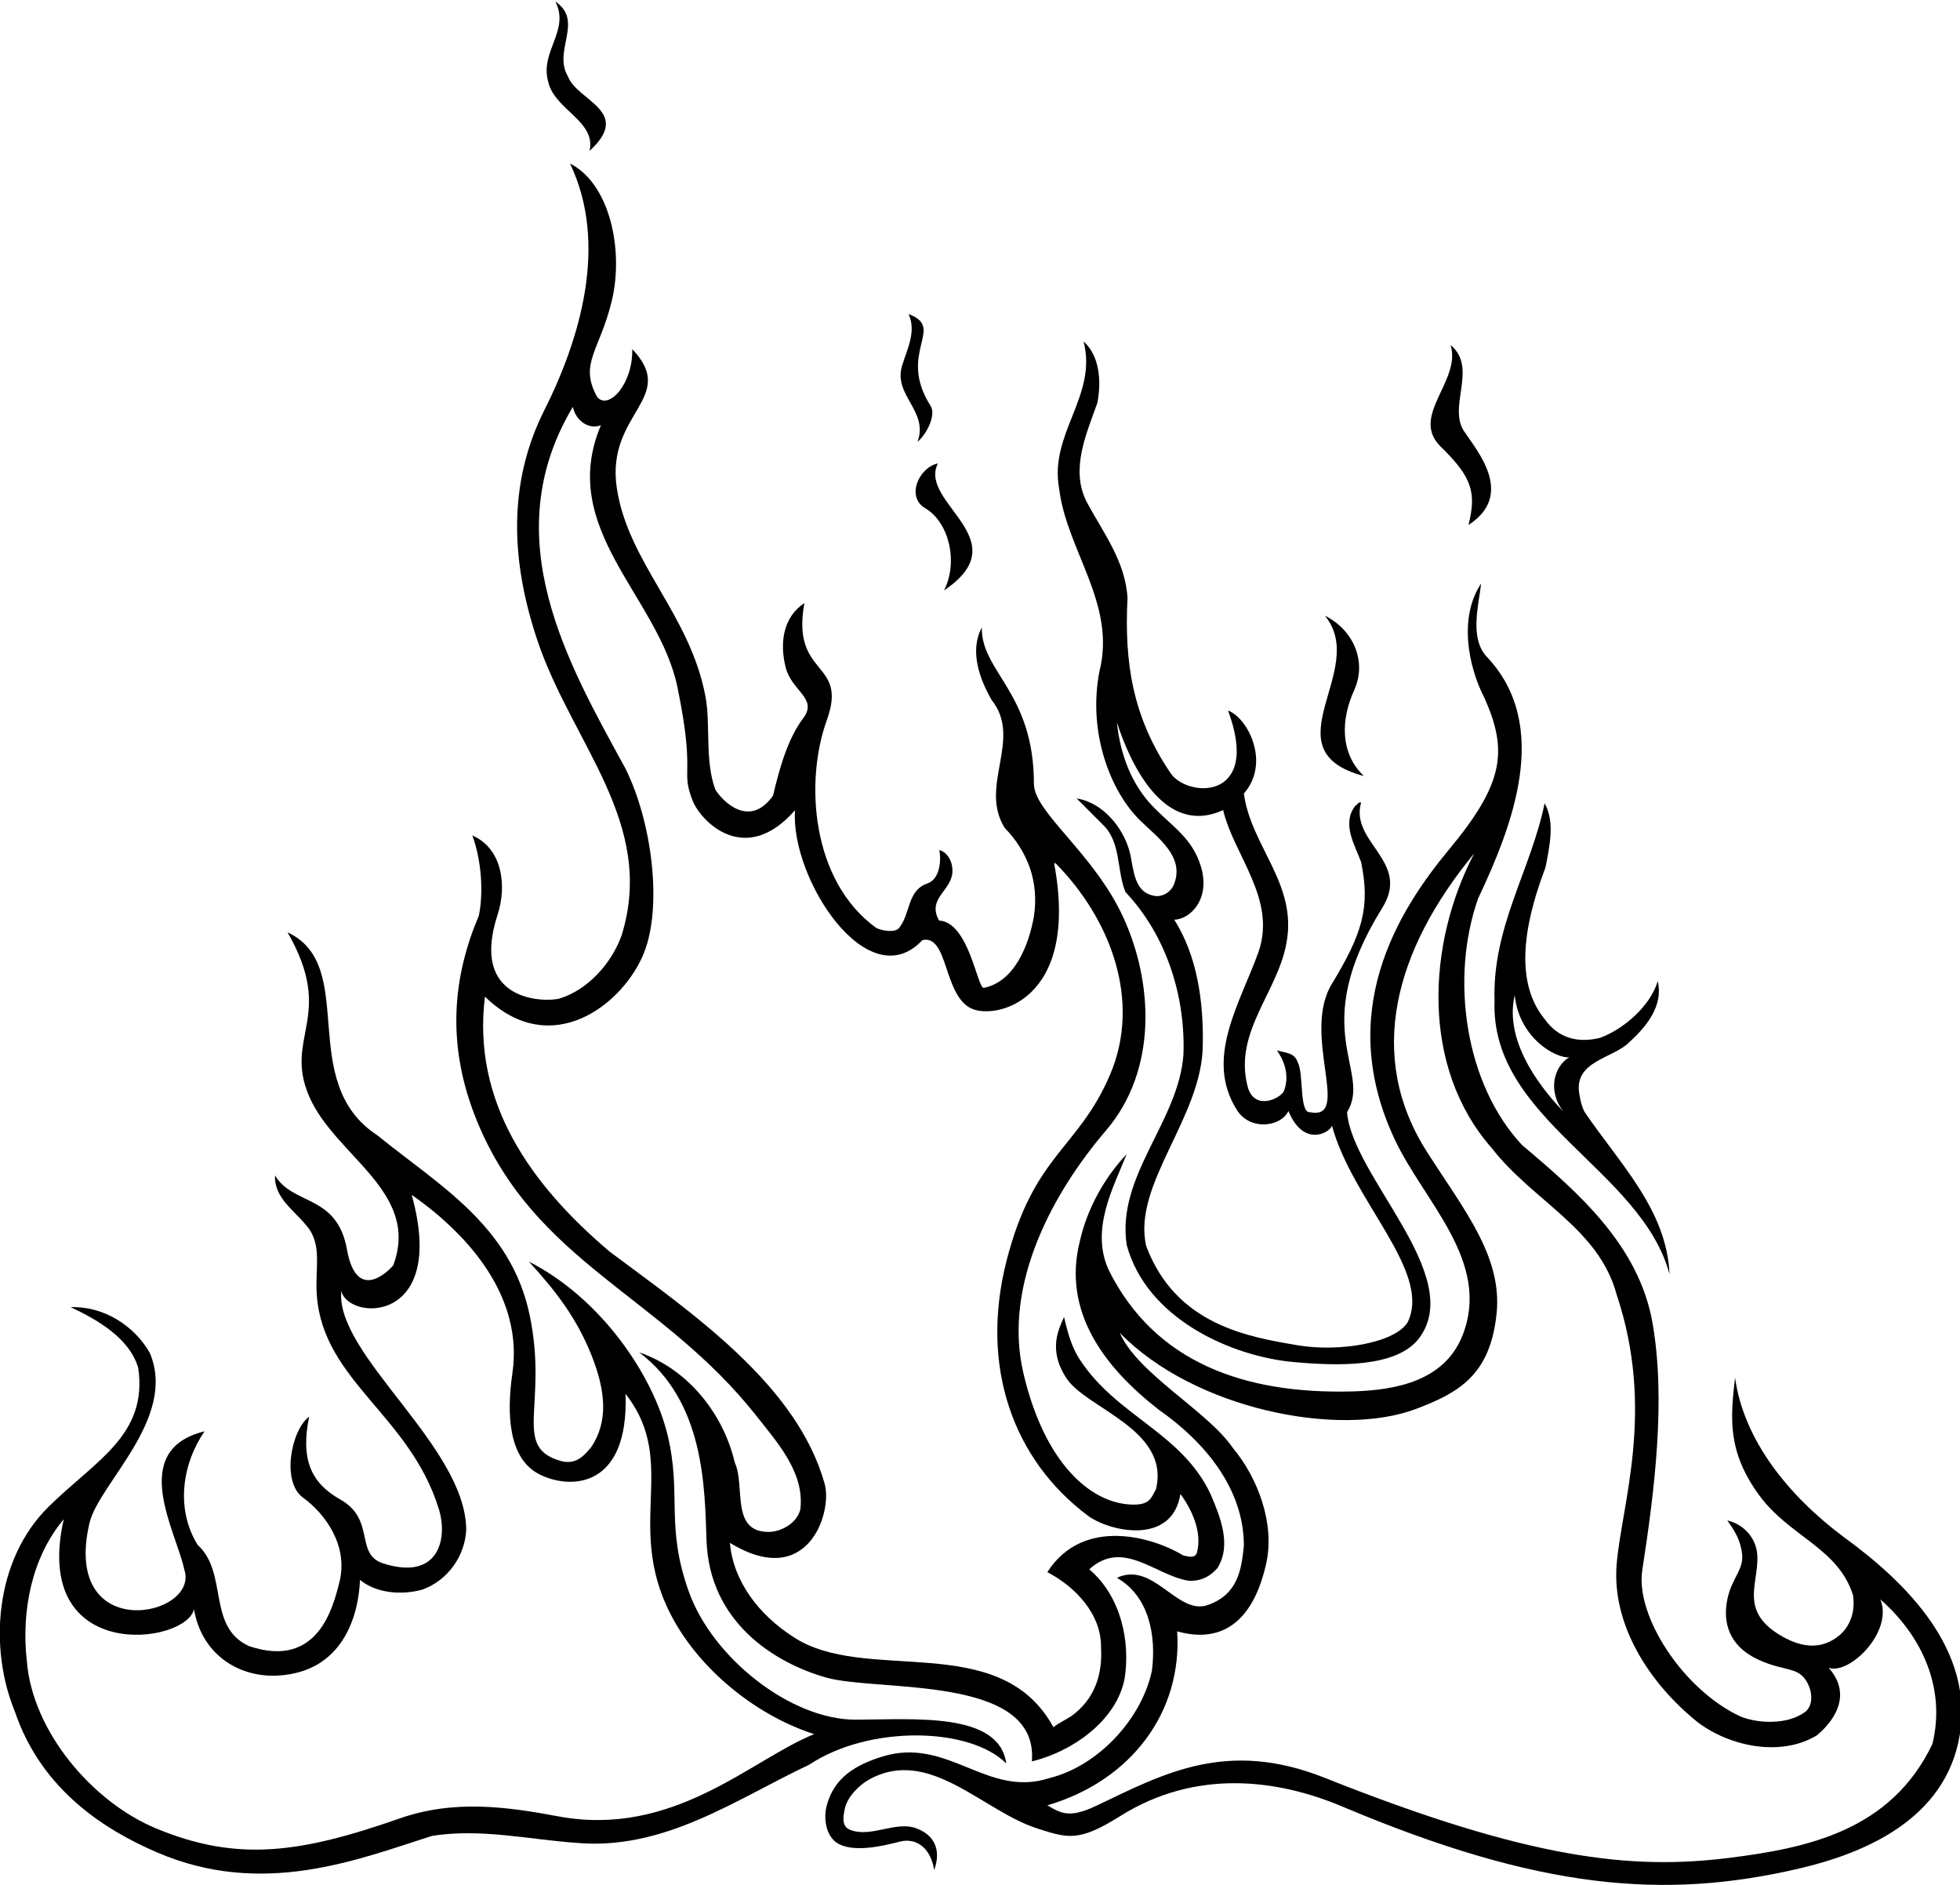 <?xml version="1.0" encoding="UTF-8"?>
<svg xmlns="http://www.w3.org/2000/svg" xmlns:xlink="http://www.w3.org/1999/xlink" width="521pt" height="501pt" viewBox="0 0 521 501" version="1.1">
<g id="surface1">
<path style=" stroke:none;fill-rule:nonzero;fill:rgb(0%,0%,0%);fill-opacity:1;" d="M 145.781 21.938 C 147.512 29.184 158.547 32.266 156.707 40.109 C 168.281 29.562 153.352 26.805 150.973 20.312 C 146.863 13.496 155.301 5.602 147.621 0.41 C 151.621 8.199 143.293 13.715 145.781 21.938 "/>
<path style=" stroke:none;fill-rule:nonzero;fill:rgb(0%,0%,0%);fill-opacity:1;" d="M 126.852 298.098 C 142.32 335.688 175.852 344.34 201.055 376.305 C 206.723 383.492 213.93 391.449 212.738 401.184 C 211.871 404.645 208.195 406.809 204.949 407.133 C 193.918 407.676 198.242 395.02 195.324 388.746 C 192.297 375.766 182.883 363.863 169.902 359.43 C 187.316 372.52 187.32 395.504 187.805 409.406 C 188.562 431.148 205.871 441.965 219.609 445.859 C 233.344 449.754 276.18 444.941 274.289 468.141 C 284.672 465.652 296.789 457.539 298.949 446.074 C 300.465 436.449 298.086 424.332 289.539 417.086 C 298.52 408.973 306.957 418.598 315.824 420.113 C 318.965 420.332 321.559 419.141 323.613 416.762 C 327.508 410.594 324.262 402.914 321.773 397.074 C 313.988 380.633 296.973 376.535 287.051 361.379 C 285.105 358.402 284.023 355.156 282.836 350.02 C 281.59 352.992 278.344 358.672 283.59 366.461 C 288.957 374.426 311.066 379.98 307.281 395.773 C 305.98 398.262 305.523 400.047 300.789 399.887 C 289.66 399.504 277.531 388.555 272.016 364.867 C 266.5 341.176 280.129 316.648 293.977 300.477 C 307.82 284.305 306.469 261.047 298.629 243.902 C 290.785 226.758 274.828 215.887 274.828 208.316 C 274.828 183.977 260.766 178.566 260.984 166.777 C 257.629 173.051 260.441 180.516 263.578 186.031 C 271.91 196.414 260.117 208.855 267.039 219.996 C 273.207 226.379 276.234 234.383 274.828 243.578 C 273.531 250.934 269.801 260.941 261.469 262.562 C 259.738 262.453 257.52 245.094 249.625 244.66 C 246.379 238.926 252.691 236.848 253.141 232.059 C 253.465 228.598 251.301 226.164 249.625 225.945 C 250.059 226.812 250.492 233.465 246.488 234.816 C 241.078 236.645 242.055 243.039 238.914 246.715 C 237.836 247.906 234.59 247.418 232.969 246.66 C 215.551 234.113 213.93 207.559 219.77 191.441 C 225.609 175.324 210.195 180.191 213.82 160.285 C 208.09 164.074 207.223 170.996 208.844 177.379 C 210.469 183.762 217.496 185.598 213.496 190.898 C 209.492 196.199 207.223 203.988 205.492 211.453 C 199.109 220.484 191.809 212.641 190.133 209.828 C 187.316 202.148 188.918 192.574 187.535 185.164 C 183.426 163.152 166.93 149.633 163.953 129.676 C 160.98 109.719 180.449 105.824 168.062 92.789 C 168.281 102.035 161.789 109.066 158.762 105.551 C 153.785 96.574 159.465 93.273 162.656 79.809 C 165.848 66.34 162.062 48.762 151.516 43.461 C 161.789 64.879 154.219 90.191 144.484 109.445 C 136.152 126.32 134.746 146.117 142.859 170.238 C 152.094 197.688 174.445 218.699 165.254 248.555 C 162.656 255.91 156.273 263.156 148.594 265.43 C 144.484 266.402 124.742 266.188 132.258 243.145 C 134.785 235.41 133.559 225.516 125.555 222.055 C 127.934 228.434 128.582 237.09 127.285 243.363 C 120.578 259.156 118.293 277.305 126.852 298.098 Z M 128.906 264.887 C 146.645 282.141 165.848 266.727 171.199 253.207 C 176.152 240.699 173.258 218.266 166.227 204.203 C 151.082 176.512 131.504 142.871 152.27 108.148 C 153.137 112.043 156.652 114.207 159.734 113.016 C 148.051 140.602 175.094 158.555 180.07 182.625 C 185.047 206.691 180.719 204.312 184.184 212.965 C 186.398 218.32 198.027 230.488 211.332 215.348 C 210.035 233.465 230.75 265.375 245.191 249.852 C 252.113 248.34 250.727 264.492 258.172 268.023 C 264.555 271.055 286.996 266.188 280.238 229.625 C 280.348 229.516 280.453 229.406 280.453 229.301 C 295.164 244.121 303.496 265.914 295.059 285.656 C 286.621 305.398 274.828 306.75 267.582 334.984 C 260.336 363.215 269.348 387.988 289.137 402.805 C 294.84 407.078 311.605 410.863 313.77 397.074 C 316.801 401.184 319.719 407.348 318.098 412.867 C 317.449 414.273 315.609 413.625 314.527 413.406 C 306.957 408.758 288.078 402.754 278.398 417.844 C 285.863 421.738 292.785 428.984 292.676 437.855 C 293.109 445.102 290.945 451.594 284.891 456.027 C 283.266 457.109 281.535 457.867 280.02 459.055 C 265.633 432.77 229.938 447.914 210.684 434.934 C 201.812 429.199 194.891 420.332 194.023 410.055 C 214.793 422.766 221.285 401.941 219.23 394.477 C 211.945 368.023 183.855 348.938 162.113 332.711 C 141.02 314.863 125.445 292.906 128.906 264.887 "/>
<path style=" stroke:none;fill-rule:nonzero;fill:rgb(0%,0%,0%);fill-opacity:1;" d="M 243.891 117.449 C 246.598 115.07 248.812 110.16 247.379 107.906 C 238.32 93.652 251.57 87.164 241.512 83.484 C 243.676 88.137 241.078 92.895 239.781 97.223 C 237.402 105.121 246.922 109.23 243.891 117.449 "/>
<path style=" stroke:none;fill-rule:nonzero;fill:rgb(0%,0%,0%);fill-opacity:1;" d="M 281.535 129.891 C 283.59 146.441 296.789 160.504 292.246 178.461 C 289.109 194.578 295.109 210.477 303.332 218.32 C 308.281 223.043 314.742 227.785 312.148 234.816 C 311.5 236.766 309.551 238.172 307.496 238.172 C 301.113 237.629 301.438 230.707 300.25 226.27 C 298.52 219.891 293.109 213.289 286.188 212.211 C 288.566 214.59 290.84 216.859 293.219 219.238 C 298.086 224 296.789 231.355 299.168 237.09 C 310.309 248.879 315.121 265.215 314.582 280.25 C 313.285 298.203 296.734 312.43 299.492 330.871 C 304.793 350.559 327.426 360.566 344.059 362.027 C 354.723 362.961 371.297 363.758 377.32 355.535 C 389.492 338.934 359.473 312.699 358.066 295.609 C 364.883 284.574 347.156 273.906 367.422 241.309 C 375.156 228.867 358.77 224 361.797 213.289 C 361.039 213.074 360.719 213.941 360.176 214.266 C 356.605 219.023 360.176 224.648 361.797 229.086 C 364.285 241.09 362.176 248.066 354.012 261.535 C 345.844 275.004 359.473 297.828 348.223 295.609 C 345.266 295.828 346.617 285.074 344.926 282.305 C 344.168 279.707 341.465 279.816 339.406 279.168 C 341.68 282.305 342.762 286.305 341.246 290.094 C 340.137 292.012 333.781 295.121 331.781 289.281 C 327.562 274.461 339.73 263.809 342.004 250.395 C 344.816 234.816 332.484 224.863 330.645 210.91 C 337.84 202.637 331.617 190.738 326.426 188.844 C 335.406 212.91 315.664 212.102 311.176 205.504 C 301.047 190.617 298.844 176.078 299.711 158.988 C 299.168 149.145 293.219 141.574 288.781 133.242 C 284.457 124.59 288.891 115.07 291.703 107.066 C 292.785 101.336 292.352 94.629 288.027 90.734 C 291.812 105.227 278.832 115.18 281.535 129.891 Z M 325.129 215.293 C 327.941 227.301 339.406 238.926 334.539 252.988 C 329.672 266.617 320.098 281.223 328.754 294.961 C 332.32 300.691 340.543 299.449 342.488 295.285 C 346.469 305.043 353.523 301.07 354.062 299.18 C 359.473 319.191 380.566 337.852 374.238 351.316 C 370.992 356.941 355.949 359.43 344.871 357.535 C 331.891 355.32 312.582 352.184 304.684 331.195 C 300.898 314.863 319.504 297.016 319.719 277.867 C 319.938 265.969 318.207 254.07 312.148 244.445 C 316.477 244.281 321.883 238.871 319.18 230.164 C 316.898 222.82 311.832 219.828 306.688 214.59 C 300.789 208.586 297.762 200.527 296.895 191.98 C 300.141 202.148 309.172 222.648 325.129 215.293 "/>
<path style=" stroke:none;fill-rule:nonzero;fill:rgb(0%,0%,0%);fill-opacity:1;" d="M 383 118.75 C 391.383 126.914 392.465 130.973 390.355 139.52 C 402.742 131.512 392.629 119.832 389.492 115.07 C 384.406 108.473 393.059 97.871 385.598 91.707 C 388.516 101.336 374.617 110.582 383 118.75 "/>
<path style=" stroke:none;fill-rule:nonzero;fill:rgb(0%,0%,0%);fill-opacity:1;" d="M 245.945 135.082 C 252.234 138.754 254.816 149.359 250.922 156.934 C 271.043 143.41 244 133.676 249.301 123.184 C 244.27 124.211 240.754 132.055 245.945 135.082 "/>
<path style=" stroke:none;fill-rule:nonzero;fill:rgb(0%,0%,0%);fill-opacity:1;" d="M 489.98 408.43 C 475.27 397.398 463.48 382.688 461.207 366.137 C 459.91 377.172 459.262 385.715 467.375 397.074 C 475.488 408.43 488.574 411.242 492.578 424.008 C 493.117 427.902 492.145 431.688 489.223 434.395 C 484.031 438.938 478.199 437.77 472.676 434.285 C 461.695 427.359 468.348 419.574 466.941 411.895 C 465.969 407.566 462.641 404.914 459.152 404.105 C 461.828 407.891 462.469 409.52 462.992 412.379 C 463.859 417.086 460.398 419.031 459.152 425.09 C 457.91 431.148 459.531 437.367 467.156 440.992 C 474.785 444.613 478.516 442.504 480.895 448.238 C 481.762 450.402 481.867 453.648 479.598 455.16 C 475.16 458.297 467.699 458.191 462.723 456.242 C 447.469 449.211 434.652 429.523 436.547 417.301 C 439.773 396.449 442.871 372.031 439.25 351.535 C 435.625 331.035 419.672 317.027 404.633 304.371 C 389.383 288.145 385.434 260.02 392.898 238.82 C 401.984 219.562 412.512 192.855 395.223 174.566 C 390.57 169.645 393.059 160.828 393.711 155.094 C 387.762 163.965 390.141 176.945 394.684 185.707 C 400.848 199.66 399.723 208.277 385.219 225.73 C 371.371 242.391 354.875 269.16 370.777 302.91 C 378.578 319.469 396.52 335.414 388.734 354.996 C 383.973 366.895 371.383 369.496 359.418 369.812 C 330.809 370.57 306.957 362.133 294.73 337.578 C 289.758 326.871 295.922 315.621 299.492 306.75 C 293.324 313.242 288.891 321.625 287.051 329.844 C 282.293 348.559 293.543 363.434 308.039 374.684 C 320.262 383.227 330.645 395.668 330.645 410.812 C 329.996 416.977 329.184 423.711 321.07 426.578 C 312.961 429.445 306.605 414.785 296.895 419.355 C 305.441 424.223 307.391 434.719 306.199 444.02 C 303.496 456.891 291.812 469.441 278.938 472.578 C 262.391 477.984 252.035 461.488 234.59 466.844 C 227.098 469.145 221.691 472.656 219.77 479.824 C 218.77 483.559 219.707 487.969 222.445 489.777 C 226.828 492.668 235.43 490.426 239.242 489.453 C 243.055 488.477 247.246 490.508 248.328 497.023 C 249.949 492.535 249.137 488.074 243.676 485.965 C 238.215 483.855 231.816 488.406 226.207 486.422 C 223.988 485.641 223.906 483.746 224.559 480.719 C 225.203 477.688 228.234 474.52 230.992 472.984 C 247.109 464.004 261.309 481.555 276.129 486.098 C 283.699 488.477 286.719 489.633 297.652 482.746 C 317.965 469.953 339.707 472.926 356.824 480.148 C 409.23 502.27 442.496 504.973 478.352 496.59 C 495.297 492.629 517.133 483.719 520.918 461.219 C 524.703 438.719 507.18 420.871 489.98 408.43 Z M 513.672 463.492 C 502.648 486.609 480.355 491.184 459.695 493.777 C 433.562 497.062 406.527 494.156 352.172 472.523 C 326.109 462.148 309.336 471.383 291.539 479.879 C 284.293 483.34 282.129 481.988 278.398 479.824 C 300.926 473.199 314.312 454.809 312.906 433.582 C 330.266 438.449 335.062 422.406 336.594 415.461 C 338.922 404.914 334.324 392.746 327.727 384.852 C 321.02 375.008 302.414 365.164 297.652 354.238 C 317.449 374.574 355.957 382.199 376.402 374.465 C 387.809 370.148 396.145 365.434 397.82 349.102 C 399.371 333.996 389.27 321.707 379.32 306.156 C 363.098 280.789 370.562 252.664 391.871 226.812 C 379.32 250.824 377.594 283.602 396.52 305.129 C 407.555 319.297 424.973 326.438 429.73 344.07 C 440.062 374.898 431.027 399.887 429.73 415.785 C 428.434 431.688 438.223 447.266 451.309 457.758 C 459.746 464.141 473.324 467.059 482.949 461.219 C 486.305 458.461 493.062 451.16 486.09 443.262 C 491.711 445.211 503.34 433.582 499.824 425.09 C 511.074 434.934 517.242 448.887 513.672 463.492 "/>
<path style=" stroke:none;fill-rule:nonzero;fill:rgb(0%,0%,0%);fill-opacity:1;" d="M 362.555 206.262 C 356.176 200.203 356.391 191.277 359.961 183.438 C 363.527 175.594 359.473 167.211 352.172 163.641 C 364.07 178.027 336.758 199.391 362.555 206.262 "/>
<path style=" stroke:none;fill-rule:nonzero;fill:rgb(0%,0%,0%);fill-opacity:1;" d="M 397.277 265.969 C 396.09 297.555 436.219 310.645 443.793 338.66 C 443.035 321.461 430.488 309.238 421.184 295.5 C 420.535 294.203 420.102 292.688 419.887 291.176 C 417.938 281.871 428.863 281.438 433.191 276.895 C 437.844 272.676 442.172 267.16 440.656 260.777 C 438.711 267.27 431.785 273.434 425.402 275.812 C 419.453 277.328 414.152 275.922 410.586 270.84 C 401.496 259.805 406.363 242.281 410.801 230.598 C 411.883 225.082 413.395 218.484 410.586 213.508 C 406.906 231.355 396.629 246.391 397.277 265.969 Z M 402.633 264.512 C 403.824 275.922 413.559 281.328 417.129 281.008 C 413.289 283.223 411.125 289.715 415.613 295.5 C 411.395 291.066 399.496 277.816 402.633 264.512 "/>
<path style=" stroke:none;fill-rule:nonzero;fill:rgb(0%,0%,0%);fill-opacity:1;" d="M 267.473 468.684 C 265.633 454.945 242.941 457.008 227.504 457.055 C 210.195 457.109 189.375 440.613 183.102 423.035 C 176.824 405.457 181.262 397.344 177.477 381.496 C 173.688 365.648 159.898 345.152 140.59 335.309 C 147.512 342.879 153.137 350.02 157.141 359.973 C 161.141 369.922 161.629 377.871 157.191 384.578 C 155.68 386.312 153.406 389.504 149.133 388.312 C 135.957 384.641 145.781 373.492 140.805 349.586 C 135.828 325.68 116.574 314.973 100.348 301.773 C 78.5 287.551 95.535 256.723 76.441 247.797 C 89.316 270.242 75.309 275.488 82.176 291.391 C 89.043 307.289 111.867 316.758 104.516 336.336 C 103.105 337.957 94.766 346.262 92.234 332.117 C 89.586 317.297 77.848 320.488 73.09 312.375 C 72.875 318.324 77.957 321.461 81.418 325.68 C 85.855 330.766 83.637 337.039 84.23 344.395 C 85.961 367.109 109.039 376.172 116.684 401.184 C 119.062 408.973 116.629 420.332 101.648 415.461 C 94.293 412.867 99.863 403.836 90.453 398.535 C 82.668 394.148 79.852 387.879 82.176 376.52 C 77.418 380.035 74.711 393.828 80.555 398.047 C 86.395 402.266 92.652 410.777 90.234 420.438 C 88.504 427.359 84.449 443.586 66.273 437.531 C 54.918 432.445 60.758 418.059 52.535 410.594 C 46.59 400.969 48.48 388.961 54.375 380.414 C 33.879 385.445 46.91 407.133 48.969 417.086 C 53.348 429.797 16.301 437.367 23.766 404.863 C 26.18 394.348 47.184 377.008 39.828 359.594 C 35.719 352.344 27.551 347.098 18.789 347.422 C 25.711 350.668 34.363 355.535 36.742 363.539 C 39.34 381.391 25.477 388.129 13 400.371 C -1.547 414.652 -2.953 438.18 3.969 454.945 C 11.109 475.93 28.098 486.449 41.719 492.32 C 69.844 504.434 95.156 494.211 114.844 487.938 C 127.715 485.883 140.695 488.91 153.027 489.777 C 176.504 491.941 195.43 478.309 215.117 469.008 C 231.129 458.406 257.793 459 267.473 468.684 Z M 148.379 482.746 C 135.02 480.254 120.859 478.195 106.297 483.285 C 79.852 492.535 63.184 494.934 41.559 485.988 C 24.684 479.012 8.512 460.246 7.105 441.207 C 5.699 428.445 8.297 414.055 16.949 403.781 C 8.188 442.504 49.562 437.098 51.562 427.688 C 53.617 439.801 63.625 446.02 74.172 445.316 C 90.988 444.195 95.266 429.797 95.699 419.898 C 100.023 423.469 106.73 424.008 112.246 422.492 C 118.953 420.113 123.715 413.516 123.93 406.375 C 123.605 384.199 89.043 360.023 90.723 343.098 C 92.559 351.102 119.062 352.184 109.434 317.566 C 125.281 328.656 139.074 345.152 136.207 364.945 C 134.621 375.91 135.18 387.66 143.348 391.828 C 151.516 395.992 167.199 395.723 166.277 370.465 C 180.992 389.23 165.035 406.27 179.531 431.363 C 187.426 445.031 201.922 456.242 216.418 460.895 C 199.648 467.656 179.098 488.477 148.379 482.746 "/>
</g>
</svg>
